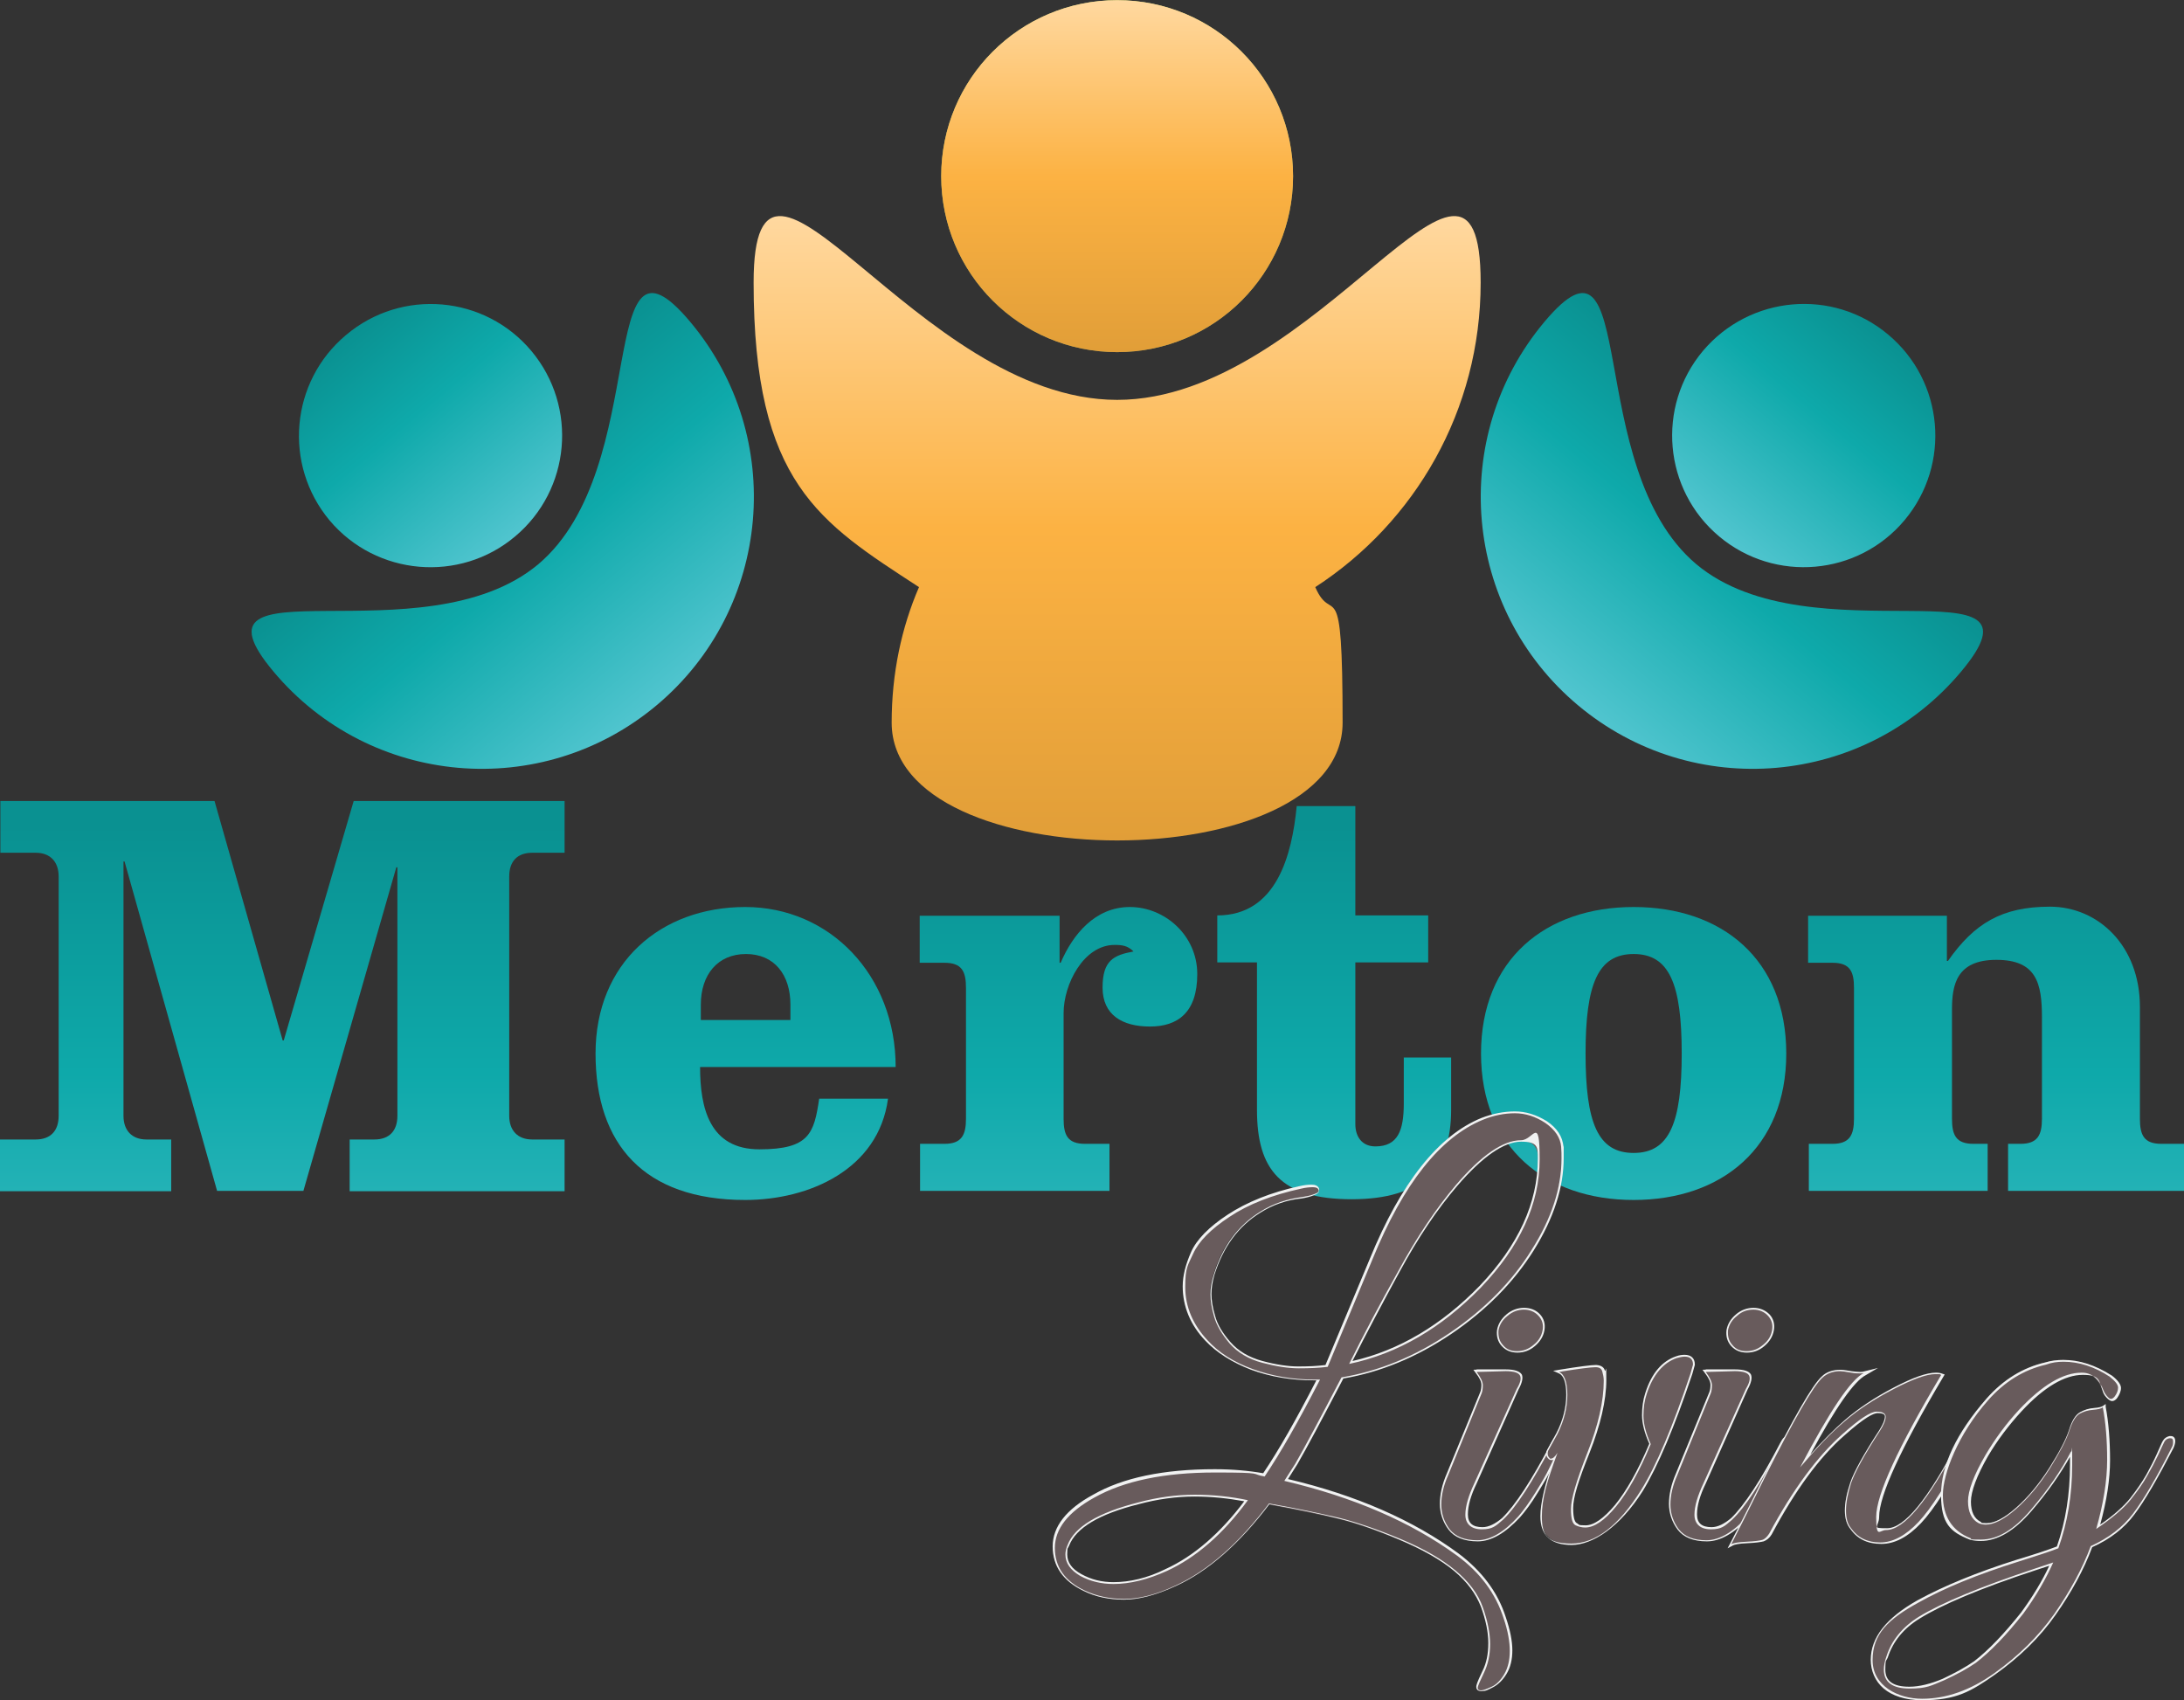 <?xml version="1.0" encoding="UTF-8"?>
<svg xmlns="http://www.w3.org/2000/svg" xmlns:xlink="http://www.w3.org/1999/xlink" width="280px" height="218px" viewBox="0 0 280 218" version="1.1">
  <rect x="0" y="0" width="280" height="218" fill="#333333" stroke="none"/>
  <defs>
    <linearGradient id="linear0" gradientUnits="userSpaceOnUse" x1="77.5" y1="239.4" x2="77.5" y2="69.5" gradientTransform="matrix(0.467,0,0,-0.467,0,217.699)">
      <stop offset="0" style="stop-color:rgb(3.922%,56.863%,56.863%);stop-opacity:1;"></stop>
      <stop offset="0.4" style="stop-color:rgb(5.49%,66.275%,66.667%);stop-opacity:1;"></stop>
      <stop offset="1" style="stop-color:rgb(31.765%,77.255%,81.176%);stop-opacity:1;"></stop>
    </linearGradient>
    <linearGradient id="linear1" gradientUnits="userSpaceOnUse" x1="204.7" y1="239.4" x2="204.7" y2="69.5" gradientTransform="matrix(0.467,0,0,-0.467,0,217.699)">
      <stop offset="0" style="stop-color:rgb(3.922%,56.863%,56.863%);stop-opacity:1;"></stop>
      <stop offset="0.4" style="stop-color:rgb(5.49%,66.275%,66.667%);stop-opacity:1;"></stop>
      <stop offset="1" style="stop-color:rgb(31.765%,77.255%,81.176%);stop-opacity:1;"></stop>
    </linearGradient>
    <linearGradient id="linear2" gradientUnits="userSpaceOnUse" x1="290.6" y1="239.4" x2="290.6" y2="69.5" gradientTransform="matrix(0.467,0,0,-0.467,0,217.699)">
      <stop offset="0" style="stop-color:rgb(3.922%,56.863%,56.863%);stop-opacity:1;"></stop>
      <stop offset="0.4" style="stop-color:rgb(5.49%,66.275%,66.667%);stop-opacity:1;"></stop>
      <stop offset="1" style="stop-color:rgb(31.765%,77.255%,81.176%);stop-opacity:1;"></stop>
    </linearGradient>
    <linearGradient id="linear3" gradientUnits="userSpaceOnUse" x1="366.3" y1="239.4" x2="366.3" y2="69.5" gradientTransform="matrix(0.467,0,0,-0.467,0,217.699)">
      <stop offset="0" style="stop-color:rgb(3.922%,56.863%,56.863%);stop-opacity:1;"></stop>
      <stop offset="0.4" style="stop-color:rgb(5.49%,66.275%,66.667%);stop-opacity:1;"></stop>
      <stop offset="1" style="stop-color:rgb(31.765%,77.255%,81.176%);stop-opacity:1;"></stop>
    </linearGradient>
    <linearGradient id="linear4" gradientUnits="userSpaceOnUse" x1="448.5" y1="239.4" x2="448.5" y2="69.5" gradientTransform="matrix(0.467,0,0,-0.467,0,217.699)">
      <stop offset="0" style="stop-color:rgb(3.922%,56.863%,56.863%);stop-opacity:1;"></stop>
      <stop offset="0.4" style="stop-color:rgb(5.49%,66.275%,66.667%);stop-opacity:1;"></stop>
      <stop offset="1" style="stop-color:rgb(31.765%,77.255%,81.176%);stop-opacity:1;"></stop>
    </linearGradient>
    <linearGradient id="linear5" gradientUnits="userSpaceOnUse" x1="548" y1="239.4" x2="548" y2="69.5" gradientTransform="matrix(0.467,0,0,-0.467,0,217.699)">
      <stop offset="0" style="stop-color:rgb(3.922%,56.863%,56.863%);stop-opacity:1;"></stop>
      <stop offset="0.4" style="stop-color:rgb(5.49%,66.275%,66.667%);stop-opacity:1;"></stop>
      <stop offset="1" style="stop-color:rgb(31.765%,77.255%,81.176%);stop-opacity:1;"></stop>
    </linearGradient>
    <linearGradient id="linear6" gradientUnits="userSpaceOnUse" x1="306.7" y1="466" x2="306.7" y2="369.4" gradientTransform="matrix(0.467,0,0,-0.467,0,217.699)">
      <stop offset="0" style="stop-color:rgb(72.549%,78.039%,35.294%);stop-opacity:1;"></stop>
      <stop offset="1" style="stop-color:rgb(53.333%,56.863%,35.294%);stop-opacity:1;"></stop>
    </linearGradient>
    <linearGradient id="linear7" gradientUnits="userSpaceOnUse" x1="306.7" y1="369.4" x2="306.7" y2="466" gradientTransform="matrix(0.467,0,0,-0.467,0,217.699)">
      <stop offset="0" style="stop-color:rgb(88.235%,61.961%,21.961%);stop-opacity:1;"></stop>
      <stop offset="0.5" style="stop-color:rgb(98.824%,69.804%,26.275%);stop-opacity:1;"></stop>
      <stop offset="1" style="stop-color:rgb(100%,84.706%,62.353%);stop-opacity:1;"></stop>
    </linearGradient>
    <linearGradient id="linear8" gradientUnits="userSpaceOnUse" x1="306.7" y1="235.4" x2="306.7" y2="406.7" gradientTransform="matrix(0.467,0,0,-0.467,0,217.699)">
      <stop offset="0" style="stop-color:rgb(88.235%,61.961%,21.961%);stop-opacity:1;"></stop>
      <stop offset="0.5" style="stop-color:rgb(98.824%,69.804%,26.275%);stop-opacity:1;"></stop>
      <stop offset="1" style="stop-color:rgb(100%,84.706%,62.353%);stop-opacity:1;"></stop>
    </linearGradient>
    <linearGradient id="linear9" gradientUnits="userSpaceOnUse" x1="181.8" y1="481.6" x2="181.8" y2="409.3" gradientTransform="matrix(0.358,-0.3,-0.3,-0.358,123.843,269.83)">
      <stop offset="0" style="stop-color:rgb(3.922%,56.863%,56.863%);stop-opacity:1;"></stop>
      <stop offset="0.4" style="stop-color:rgb(5.49%,66.275%,66.667%);stop-opacity:1;"></stop>
      <stop offset="1" style="stop-color:rgb(31.765%,77.255%,81.176%);stop-opacity:1;"></stop>
    </linearGradient>
    <linearGradient id="linear10" gradientUnits="userSpaceOnUse" x1="181.8" y1="437.2" x2="181.8" y2="348.8" gradientTransform="matrix(0.358,-0.3,-0.3,-0.358,123.843,269.83)">
      <stop offset="0" style="stop-color:rgb(3.922%,56.863%,56.863%);stop-opacity:1;"></stop>
      <stop offset="0.4" style="stop-color:rgb(5.49%,66.275%,66.667%);stop-opacity:1;"></stop>
      <stop offset="1" style="stop-color:rgb(31.765%,77.255%,81.176%);stop-opacity:1;"></stop>
    </linearGradient>
    <linearGradient id="linear11" gradientUnits="userSpaceOnUse" x1="-6.9" y1="640" x2="-6.9" y2="567.7" gradientTransform="matrix(-0.358,-0.3,0.3,-0.358,47.538,269.83)">
      <stop offset="0" style="stop-color:rgb(3.922%,56.863%,56.863%);stop-opacity:1;"></stop>
      <stop offset="0.4" style="stop-color:rgb(5.49%,66.275%,66.667%);stop-opacity:1;"></stop>
      <stop offset="1" style="stop-color:rgb(31.765%,77.255%,81.176%);stop-opacity:1;"></stop>
    </linearGradient>
    <linearGradient id="linear12" gradientUnits="userSpaceOnUse" x1="-7" y1="595.6" x2="-7" y2="507.3" gradientTransform="matrix(-0.358,-0.3,0.3,-0.358,47.538,269.83)">
      <stop offset="0" style="stop-color:rgb(3.922%,56.863%,56.863%);stop-opacity:1;"></stop>
      <stop offset="0.4" style="stop-color:rgb(5.49%,66.275%,66.667%);stop-opacity:1;"></stop>
      <stop offset="1" style="stop-color:rgb(31.765%,77.255%,81.176%);stop-opacity:1;"></stop>
    </linearGradient>
  </defs>
  <g id="surface1">
    <path style=" stroke:none;fill-rule:nonzero;fill:url(#linear0);" d="M 27.504 102.695 L 36.238 133.383 L 36.379 133.383 L 45.344 102.695 L 72.383 102.695 L 72.383 109.328 L 68.227 109.328 C 66.312 109.328 65.285 110.449 65.285 112.363 L 65.285 143.055 C 65.285 144.922 66.359 146.09 68.227 146.09 L 72.383 146.09 L 72.383 152.723 L 44.828 152.723 L 44.828 146.09 L 48.004 146.09 C 49.922 146.09 50.949 144.969 50.949 143.055 L 50.949 111.195 L 50.809 111.195 L 38.898 152.676 L 27.832 152.676 L 15.969 110.449 L 15.832 110.449 L 15.832 143.055 C 15.832 144.922 16.906 146.09 18.773 146.09 L 21.949 146.09 L 21.949 152.723 L 0 152.723 L 0 146.09 L 4.578 146.09 C 6.492 146.09 7.52 144.969 7.52 143.055 L 7.52 112.363 C 7.52 110.496 6.445 109.328 4.578 109.328 L 0.047 109.328 L 0.047 102.695 Z M 27.504 102.695 "></path>
    <path style=" stroke:none;fill-rule:nonzero;fill:url(#linear1);" d="M 89.754 136.793 C 89.754 142.07 90.969 147.352 97.363 147.352 C 103.762 147.352 104.371 145.297 105.023 140.859 L 113.848 140.859 C 112.637 149.918 103.762 153.844 95.543 153.844 C 82.562 153.844 76.352 146.695 76.352 135.066 C 76.352 123.434 84.711 116.285 95.543 116.285 C 106.379 116.285 114.828 125.023 114.828 136.793 Z M 101.336 130.77 L 101.336 128.805 C 101.336 124.977 99.281 122.312 95.637 122.312 C 91.996 122.312 89.848 124.977 89.848 128.805 L 89.848 130.77 Z M 101.336 130.77 "></path>
    <path style=" stroke:none;fill-rule:nonzero;fill:url(#linear2);" d="M 117.91 117.406 L 135.844 117.406 L 135.844 123.434 L 135.984 123.434 C 137.523 119.836 140.375 116.285 144.855 116.285 C 149.34 116.285 153.496 119.93 153.496 124.883 C 153.496 129.832 150.973 131.609 147.426 131.609 C 143.875 131.609 141.355 130.113 141.355 126.609 C 141.355 123.105 142.801 122.453 145.324 121.984 C 144.578 121.238 143.875 121.145 142.895 121.145 C 138.926 121.145 136.359 126.191 136.359 129.879 L 136.359 143.426 C 136.359 145.527 136.871 146.648 139.113 146.648 L 142.242 146.648 L 142.242 152.676 L 117.957 152.676 L 117.957 146.648 L 121.086 146.648 C 123.281 146.648 123.844 145.527 123.844 143.426 L 123.844 126.656 C 123.844 124.555 123.328 123.434 121.086 123.434 L 117.91 123.434 Z M 117.91 117.406 "></path>
    <path style=" stroke:none;fill-rule:nonzero;fill:url(#linear3);" d="M 173.762 103.348 L 173.762 117.363 L 183.102 117.363 L 183.102 123.387 L 173.762 123.387 L 173.762 144.129 C 173.762 145.715 174.602 146.977 176.332 146.977 C 179.227 146.977 179.973 144.922 179.973 141.465 L 179.973 135.578 L 186.043 135.578 L 186.043 142.305 C 186.043 149.688 182.402 153.75 173.297 153.75 C 164.191 153.75 161.152 149.965 161.152 142.305 L 161.152 123.387 L 156.062 123.387 L 156.062 117.363 C 163.676 117.363 165.637 109.605 166.246 103.348 Z M 173.762 103.348 "></path>
    <path style=" stroke:none;fill-rule:nonzero;fill:url(#linear4);" d="M 229.008 135.066 C 229.008 147.117 220.742 153.844 209.441 153.844 C 198.141 153.844 189.875 147.117 189.875 135.066 C 189.875 123.012 198.141 116.285 209.441 116.285 C 220.742 116.285 229.008 122.969 229.008 135.066 Z M 203.277 135.066 C 203.277 143.988 204.863 147.816 209.441 147.816 C 214.016 147.816 215.605 143.988 215.605 135.066 C 215.605 126.145 214.016 122.312 209.441 122.312 C 204.863 122.312 203.277 126.145 203.277 135.066 Z M 203.277 135.066 "></path>
    <path style=" stroke:none;fill-rule:nonzero;fill:url(#linear5);" d="M 249.602 117.406 L 249.602 123.199 L 249.738 123.199 C 253.102 118.391 256.652 116.242 262.816 116.242 C 268.98 116.242 274.348 121.238 274.348 129.086 L 274.348 143.426 C 274.348 145.527 274.863 146.648 277.105 146.648 L 280 146.648 L 280 152.676 L 257.445 152.676 L 257.445 146.648 L 259.031 146.648 C 261.227 146.648 261.789 145.527 261.789 143.426 L 261.789 130.441 C 261.789 126.051 261.086 123.059 255.949 123.059 C 250.812 123.059 250.254 126.285 250.254 129.461 L 250.254 143.426 C 250.254 145.527 250.766 146.648 253.008 146.648 L 254.828 146.648 L 254.828 152.676 L 231.902 152.676 L 231.902 146.648 L 234.938 146.648 C 237.133 146.648 237.691 145.527 237.691 143.426 L 237.691 126.656 C 237.691 124.555 237.18 123.434 234.938 123.434 L 231.809 123.434 L 231.809 117.406 Z M 249.602 117.406 "></path>
    <path style=" stroke:none;fill-rule:nonzero;fill:url(#linear6);" d="M 165.777 22.582 C 165.777 35.055 155.691 45.145 143.223 45.145 C 130.754 45.145 120.668 35.055 120.668 22.582 C 120.668 10.109 130.754 0.02 143.223 0.02 C 155.691 0.02 165.777 10.109 165.777 22.582 Z M 165.777 22.582 "></path>
    <path style=" stroke:none;fill-rule:nonzero;fill:url(#linear7);" d="M 165.777 22.582 C 165.777 35.055 155.691 45.145 143.223 45.145 C 130.754 45.145 120.668 35.055 120.668 22.582 C 120.668 10.109 130.754 0.02 143.223 0.02 C 155.691 0.02 165.777 10.109 165.777 22.582 Z M 165.777 22.582 "></path>
    <path style=" stroke:none;fill-rule:nonzero;fill:url(#linear8);" d="M 189.828 36.223 C 189.828 10.484 168.953 51.266 143.223 51.266 C 117.492 51.266 96.617 10.484 96.617 36.223 C 96.617 61.961 105.07 66.961 117.82 75.273 C 115.578 80.457 114.316 86.344 114.316 92.652 C 114.316 112.785 172.129 112.785 172.129 92.652 C 172.129 72.52 170.867 80.457 168.625 75.273 C 181.422 66.961 189.828 52.617 189.828 36.223 Z M 189.828 36.223 "></path>
    <path style=" stroke:none;fill-rule:nonzero;fill:url(#linear9);" d="M 68.133 45.004 C 74.109 52.152 73.176 62.801 66.031 68.781 C 58.934 74.762 48.238 73.824 42.262 66.727 C 36.285 59.578 37.219 48.93 44.363 42.949 C 51.508 36.922 62.156 37.859 68.133 45.004 Z M 68.133 45.004 "></path>
    <path style=" stroke:none;fill-rule:nonzero;fill:url(#linear10);" d="M 88.492 41.266 C 100.867 56.027 98.953 78.031 84.195 90.41 C 69.441 102.789 47.445 100.871 35.07 86.109 C 22.695 71.352 54.262 84.711 69.02 72.332 C 83.73 59.906 76.117 26.508 88.492 41.266 Z M 88.492 41.266 "></path>
    <path style=" stroke:none;fill-rule:nonzero;fill:url(#linear11);" d="M 218.312 45.004 C 212.336 52.152 213.27 62.801 220.414 68.781 C 227.559 74.762 238.207 73.824 244.184 66.68 C 250.16 59.531 249.227 48.883 242.082 42.902 C 234.984 36.922 224.336 37.859 218.312 45.004 Z M 218.312 45.004 "></path>
    <path style=" stroke:none;fill-rule:nonzero;fill:url(#linear12);" d="M 198 41.266 C 185.625 56.027 187.539 78.031 202.293 90.41 C 217.051 102.789 239.047 100.871 251.422 86.109 C 263.797 71.352 232.227 84.711 217.473 72.332 C 202.715 59.906 210.375 26.508 198 41.266 Z M 198 41.266 "></path>
    <path style=" stroke:none;fill-rule:nonzero;fill:rgb(40.784%,35.686%,36.078%);fill-opacity:1;" d="M 189.875 216.812 C 189.406 216.812 189.359 216.531 189.359 216.391 C 189.359 216.25 189.453 215.879 190.152 214.43 C 190.668 213.402 190.902 212.188 190.902 210.785 C 190.902 209.383 190.574 207.844 189.965 206.113 C 189.359 204.434 188.191 202.844 186.512 201.441 C 184.828 200.043 182.449 198.641 179.414 197.426 C 176.426 196.164 173.762 195.277 171.52 194.715 C 169.328 194.203 166.336 193.594 162.648 192.895 C 158.867 197.941 154.852 201.488 150.695 203.359 C 148.219 204.527 145.977 205.086 144.062 205.086 C 142.148 205.086 140.422 204.715 138.926 203.965 C 136.312 202.75 135.004 200.883 135.004 198.406 C 135.004 195.93 136.73 193.734 140.141 191.867 C 143.969 189.719 149.199 188.645 155.691 188.645 C 162.18 188.645 160.078 188.832 161.996 189.156 C 163.957 186.215 166.289 182.105 168.953 176.965 L 168.391 176.965 C 165.543 176.965 162.883 176.5 160.453 175.613 C 158.023 174.723 156.062 173.461 154.617 171.922 C 152.703 169.914 151.77 167.578 151.77 165.008 C 151.77 162.438 152.141 162.203 152.844 160.664 C 153.543 159.121 155.129 157.488 157.559 155.898 C 159.988 154.312 163.07 153.098 166.711 152.254 C 167.316 152.117 167.832 152.07 168.207 152.07 C 168.578 152.07 168.953 152.207 169.047 152.441 C 169.094 152.535 169.094 152.629 169.047 152.723 C 168.953 152.91 168.766 153.051 168.438 153.145 C 167.973 153.328 167.457 153.469 166.852 153.516 C 164.938 153.75 163.164 154.359 161.48 155.387 C 158.633 157.113 156.625 159.824 155.551 163.418 C 155.27 164.262 155.129 165.102 155.129 165.848 C 155.129 166.598 155.27 167.578 155.598 168.699 C 155.926 169.773 156.578 170.941 157.605 172.109 C 158.633 173.277 160.035 174.07 161.762 174.535 C 163.535 175.004 165.078 175.238 166.383 175.238 C 167.691 175.238 168.906 175.191 169.98 175.051 L 175.676 161.363 C 179.645 151.695 184.41 145.621 189.922 143.426 C 191.367 142.867 192.816 142.586 194.168 142.586 C 195.523 142.586 196.879 143.008 198.141 143.848 C 199.398 144.688 200.102 145.762 200.195 146.977 C 200.238 147.492 200.238 148.004 200.238 148.473 C 200.238 152.207 198.934 156.18 196.41 160.242 C 193.891 164.309 190.34 167.902 185.855 170.941 C 181.422 173.93 176.75 175.844 172.035 176.641 C 169.281 181.965 167.316 185.562 166.152 187.664 L 164.844 189.719 C 173.621 191.82 181.047 195.043 186.84 199.293 C 189.828 201.488 191.836 204.199 192.863 207.375 C 193.422 209.012 193.656 210.41 193.656 211.578 C 193.656 212.746 193.422 213.773 192.91 214.57 C 192.441 215.363 191.836 215.926 191.227 216.25 C 190.621 216.625 190.152 216.812 189.875 216.812 Z M 153.215 191.773 C 150.879 191.773 148.5 192.102 146.023 192.754 C 140.934 194.016 137.898 195.836 137.012 198.172 C 136.824 198.594 136.73 198.969 136.73 199.34 C 136.73 200.414 137.34 201.305 138.598 201.957 C 139.859 202.656 141.262 202.984 142.754 202.984 C 144.25 202.984 147.145 202.426 149.574 201.305 C 153.215 199.621 156.672 196.633 159.801 192.43 C 157.652 191.961 155.457 191.773 153.215 191.773 Z M 195.012 146.277 C 192.77 146.277 189.965 148.191 186.746 151.977 C 184.176 155.012 181.699 158.703 179.367 163 C 177.078 167.203 174.977 171.129 173.156 174.723 C 179.273 173.371 184.828 170.098 189.734 165.008 C 194.684 159.824 197.203 154.359 197.203 148.66 C 197.203 147.023 196.504 146.277 195.012 146.277 Z M 195.012 146.277 "></path>
    <path style=" stroke:none;fill-rule:nonzero;fill:rgb(94.51%,94.902%,94.902%);fill-opacity:1;" d="M 194.215 142.727 C 195.57 142.727 196.879 143.148 198.141 143.988 C 199.352 144.828 200.055 145.855 200.148 147.023 C 200.195 147.539 200.195 148.051 200.195 148.52 C 200.195 152.254 198.934 156.18 196.363 160.242 C 193.844 164.309 190.34 167.855 185.855 170.895 C 181.375 173.93 176.75 175.797 171.988 176.594 C 169.234 181.871 167.273 185.562 166.059 187.664 L 164.656 189.859 C 173.574 191.961 180.906 195.137 186.793 199.434 C 189.781 201.629 191.742 204.293 192.77 207.469 C 193.328 209.105 193.562 210.504 193.562 211.672 C 193.562 212.84 193.328 213.82 192.863 214.617 C 192.395 215.41 191.836 215.969 191.227 216.25 C 190.621 216.531 190.152 216.719 189.875 216.719 C 189.594 216.719 189.453 216.625 189.453 216.391 C 189.453 216.156 189.734 215.551 190.246 214.477 C 190.762 213.402 191.039 212.188 191.039 210.785 C 191.039 209.383 190.715 207.797 190.105 206.066 C 189.5 204.34 188.285 202.75 186.605 201.352 C 184.875 199.902 182.543 198.547 179.508 197.285 C 176.473 196.023 173.855 195.137 171.613 194.578 C 169.371 194.062 166.43 193.41 162.695 192.754 C 158.867 197.848 154.898 201.352 150.742 203.266 C 148.266 204.434 146.07 204.992 144.156 204.992 C 142.242 204.992 140.559 204.621 139.066 203.918 C 136.496 202.703 135.238 200.883 135.238 198.453 C 135.238 196.023 136.918 193.875 140.281 192.008 C 144.109 189.859 149.246 188.785 155.785 188.785 C 162.32 188.785 160.219 188.973 162.133 189.297 C 164.145 186.309 166.523 182.152 169.234 176.871 L 168.484 176.871 C 165.637 176.871 163.023 176.406 160.594 175.52 C 158.164 174.629 156.25 173.414 154.805 171.828 C 152.934 169.82 151.953 167.531 151.953 165.008 C 151.953 162.484 152.281 162.25 152.98 160.711 C 153.684 159.168 155.223 157.582 157.652 155.992 C 160.035 154.402 163.117 153.191 166.805 152.395 C 167.41 152.254 167.879 152.207 168.301 152.207 C 168.719 152.207 168.953 152.301 169.047 152.535 C 169.141 152.77 168.953 152.957 168.484 153.098 C 168.02 153.281 167.504 153.375 166.945 153.469 C 165.031 153.703 163.207 154.312 161.574 155.34 C 158.68 157.113 156.719 159.824 155.598 163.465 C 155.316 164.309 155.176 165.148 155.176 165.941 C 155.176 166.734 155.316 167.672 155.645 168.793 C 155.969 169.914 156.625 171.035 157.652 172.25 C 158.68 173.414 160.078 174.258 161.855 174.723 C 163.629 175.191 165.172 175.426 166.523 175.426 C 167.879 175.426 169.094 175.379 170.215 175.238 L 175.957 161.457 C 179.926 151.742 184.645 145.809 190.105 143.566 C 191.461 143.008 192.863 142.727 194.215 142.727 M 172.969 174.863 C 179.227 173.555 184.828 170.238 189.875 165.055 C 194.871 159.824 197.391 154.359 197.391 148.613 C 197.391 142.867 196.598 146.184 195.012 146.184 C 192.723 146.184 189.922 148.098 186.652 151.93 C 184.082 154.965 181.609 158.656 179.273 162.953 C 176.891 167.203 174.789 171.172 172.969 174.863 M 142.754 203.078 C 144.855 203.078 147.145 202.52 149.621 201.398 C 153.355 199.668 156.812 196.68 159.988 192.336 C 157.793 191.867 155.504 191.633 153.168 191.633 C 150.832 191.633 148.406 191.961 145.977 192.613 C 140.793 193.922 137.758 195.746 136.871 198.078 C 136.684 198.5 136.59 198.922 136.59 199.293 C 136.59 200.414 137.246 201.305 138.504 202.051 C 139.812 202.75 141.215 203.078 142.754 203.078 M 194.215 142.492 C 192.816 142.492 191.367 142.773 189.922 143.332 C 184.41 145.574 179.602 151.648 175.629 161.363 L 169.934 175.004 C 168.859 175.145 167.691 175.191 166.43 175.191 C 165.172 175.191 163.582 174.957 161.855 174.492 C 160.125 174.023 158.773 173.23 157.746 172.062 C 156.719 170.895 156.062 169.773 155.785 168.699 C 155.457 167.625 155.316 166.688 155.316 165.895 C 155.316 165.102 155.457 164.309 155.691 163.465 C 156.812 159.871 158.773 157.207 161.574 155.48 C 163.207 154.449 164.984 153.844 166.852 153.656 C 167.457 153.562 168.02 153.422 168.438 153.238 C 168.812 153.098 169.047 152.957 169.094 152.723 C 169.141 152.582 169.141 152.441 169.094 152.348 C 168.953 152.023 168.625 151.883 168.16 151.883 C 167.691 151.883 167.227 151.93 166.617 152.07 C 162.93 152.863 159.848 154.125 157.418 155.711 C 154.988 157.301 153.402 158.934 152.703 160.523 C 152 162.113 151.629 163.559 151.629 164.914 C 151.629 167.484 152.609 169.867 154.523 171.875 C 155.969 173.414 157.98 174.676 160.406 175.613 C 162.836 176.5 165.543 176.965 168.391 176.965 L 168.766 176.965 C 166.199 181.965 163.91 185.98 161.949 188.879 C 160.078 188.551 157.98 188.363 155.738 188.363 C 149.199 188.363 143.969 189.438 140.141 191.633 C 136.684 193.504 134.957 195.746 134.957 198.266 C 134.957 200.789 136.312 202.703 138.926 203.965 C 140.422 204.715 142.195 205.086 144.109 205.086 C 146.023 205.086 148.266 204.48 150.789 203.312 C 154.898 201.441 158.914 197.895 162.742 192.848 C 166.383 193.504 169.328 194.109 171.52 194.672 C 173.715 195.184 176.379 196.117 179.367 197.379 C 182.355 198.641 184.738 199.996 186.418 201.398 C 188.098 202.797 189.219 204.34 189.875 206.02 C 190.48 207.703 190.809 209.242 190.809 210.645 C 190.809 212.047 190.574 213.215 190.059 214.242 C 189.359 215.691 189.266 216.062 189.266 216.25 C 189.266 216.438 189.312 216.812 189.922 216.812 C 190.527 216.812 190.715 216.672 191.367 216.344 C 192.02 216.016 192.629 215.457 193.141 214.617 C 193.656 213.773 193.891 212.746 193.891 211.578 C 193.891 210.41 193.609 208.965 193.047 207.328 C 192.02 204.105 189.965 201.398 186.977 199.156 C 181.188 194.902 173.855 191.68 165.125 189.625 L 166.336 187.711 C 167.551 185.609 169.465 182.012 172.223 176.734 C 176.938 175.938 181.609 174.023 186.043 171.035 C 190.527 167.996 194.074 164.402 196.645 160.289 C 199.211 156.18 200.473 152.207 200.473 148.473 C 200.473 144.734 200.473 147.492 200.426 146.977 C 200.332 145.715 199.633 144.641 198.324 143.754 C 196.973 142.914 195.617 142.492 194.215 142.492 Z M 173.391 174.492 C 175.164 170.988 177.219 167.109 179.461 163 C 181.793 158.703 184.27 155.012 186.84 152.023 C 190.059 148.285 192.816 146.371 195.012 146.371 C 197.203 146.371 197.156 147.07 197.156 148.566 C 197.156 154.219 194.637 159.684 189.688 164.867 C 184.828 169.867 179.367 173.137 173.391 174.492 Z M 142.754 202.844 C 141.262 202.844 139.906 202.52 138.645 201.816 C 137.43 201.164 136.824 200.32 136.824 199.293 C 136.824 198.266 136.918 198.547 137.059 198.172 C 137.945 195.883 140.934 194.109 145.977 192.848 C 148.406 192.195 150.832 191.867 153.121 191.867 C 155.41 191.867 157.465 192.102 159.52 192.473 C 156.438 196.586 153.027 199.527 149.434 201.164 C 147.098 202.332 144.809 202.844 142.754 202.844 Z M 142.754 202.844 "></path>
    <path style=" stroke:none;fill-rule:nonzero;fill:rgb(40.784%,35.686%,36.078%);fill-opacity:1;" d="M 189.453 197.566 C 187.773 197.566 186.559 197.051 185.812 196.117 C 185.062 195.137 184.691 194.062 184.691 192.895 C 184.691 191.727 184.969 190.418 185.578 189.066 L 189.875 178.555 C 189.965 178.32 190.012 177.992 190.012 177.574 C 190.012 177.152 189.734 176.641 189.219 175.984 L 189.078 175.797 L 193.004 175.797 C 194.074 175.75 194.73 175.938 194.918 176.359 C 195.102 176.777 194.965 177.34 194.496 178.18 L 189.172 190.141 C 188.426 191.727 188.051 193.035 188.051 194.156 C 188.051 195.277 188.707 195.883 190.012 195.883 C 191.32 195.883 191.695 195.465 192.629 194.672 C 194.262 193.082 196.41 189.859 198.934 185 C 199.168 184.488 199.445 184.254 199.727 184.254 C 200.008 184.254 199.961 184.301 200.055 184.395 C 200.195 184.488 200.238 184.672 200.238 184.906 C 200.238 185.141 200.055 185.609 199.68 186.355 C 199.305 187.102 198.98 187.805 198.699 188.363 C 198.418 188.973 197.812 189.953 197.02 191.309 C 196.176 192.66 195.43 193.734 194.73 194.438 C 192.91 196.539 191.086 197.566 189.453 197.566 Z M 194.543 173.277 C 193.75 173.277 193.094 172.996 192.629 172.48 C 192.16 171.922 191.977 171.266 192.066 170.52 C 192.207 169.773 192.629 169.117 193.234 168.559 C 193.891 168.043 194.59 167.766 195.383 167.766 C 196.176 167.766 196.832 168.043 197.344 168.559 C 197.859 169.117 198 169.773 197.859 170.52 C 197.719 171.266 197.297 171.922 196.691 172.434 C 196.039 172.996 195.289 173.277 194.543 173.277 Z M 194.543 173.277 "></path>
    <path style=" stroke:none;fill-rule:nonzero;fill:rgb(94.51%,94.902%,94.902%);fill-opacity:1;" d="M 195.383 167.902 C 196.129 167.902 196.785 168.184 197.25 168.699 C 197.719 169.211 197.906 169.82 197.766 170.566 C 197.625 171.312 197.25 171.922 196.598 172.434 C 195.992 172.949 195.289 173.23 194.496 173.23 C 193.703 173.23 193.141 172.996 192.676 172.434 C 192.207 171.922 192.066 171.312 192.113 170.566 C 192.254 169.82 192.629 169.211 193.281 168.699 C 193.938 168.137 194.637 167.902 195.383 167.902 M 193.047 175.797 C 194.074 175.797 194.684 175.984 194.871 176.359 C 195.059 176.734 194.918 177.293 194.449 178.086 L 189.031 190.141 C 188.285 191.727 187.867 193.082 187.867 194.203 C 187.867 195.324 188.566 196.07 189.965 196.07 C 191.367 196.07 191.742 195.652 192.676 194.855 C 194.355 193.27 196.457 190.047 199.027 185.141 C 199.258 184.672 199.492 184.441 199.68 184.441 C 199.867 184.441 199.867 184.488 199.961 184.535 C 200.055 184.625 200.102 184.766 200.102 184.953 C 200.102 185.141 199.914 185.609 199.539 186.355 C 199.168 187.102 198.84 187.805 198.559 188.363 C 198.277 188.973 197.719 189.953 196.879 191.309 C 196.039 192.66 195.289 193.688 194.637 194.438 C 192.816 196.445 191.039 197.473 189.406 197.473 C 187.773 197.473 186.605 197.004 185.855 196.07 C 185.156 195.137 184.781 194.062 184.781 192.895 C 184.781 191.727 185.062 190.465 185.672 189.109 L 189.965 178.602 C 190.059 178.367 190.105 177.992 190.105 177.574 C 190.105 177.152 189.828 176.594 189.312 175.891 L 193.047 175.797 M 195.383 167.672 C 194.59 167.672 193.797 167.949 193.141 168.512 C 192.488 169.07 192.066 169.727 191.93 170.52 C 191.836 171.312 192.02 172.016 192.535 172.574 C 193.047 173.137 193.703 173.414 194.543 173.414 C 195.383 173.414 196.129 173.137 196.785 172.574 C 197.438 172.016 197.859 171.359 198 170.566 C 198.141 169.773 197.953 169.07 197.438 168.512 C 196.926 167.949 196.223 167.672 195.383 167.672 Z M 193.047 175.566 L 189.359 175.566 C 189.359 175.613 188.895 175.613 188.895 175.613 L 189.172 175.984 C 189.688 176.641 189.922 177.152 189.922 177.527 C 189.922 177.898 189.875 178.227 189.781 178.461 L 185.484 188.926 C 184.875 190.324 184.598 191.633 184.598 192.801 C 184.598 193.969 184.969 195.137 185.719 196.117 C 186.465 197.098 187.727 197.613 189.453 197.613 C 191.18 197.613 192.957 196.586 194.871 194.531 C 195.523 193.781 196.316 192.754 197.156 191.352 C 198 190 198.559 189.02 198.84 188.41 C 199.121 187.805 199.445 187.148 199.82 186.402 C 200.332 185.375 200.379 185.047 200.379 184.906 C 200.379 184.625 200.332 184.441 200.195 184.301 C 200.055 184.16 199.914 184.113 199.773 184.113 C 199.445 184.113 199.168 184.395 198.887 184.953 C 196.363 189.812 194.215 193.035 192.582 194.625 C 191.695 195.371 190.855 195.793 190.059 195.793 C 188.801 195.793 188.191 195.277 188.191 194.156 C 188.191 193.035 188.566 191.727 189.312 190.188 L 194.684 178.133 C 195.148 177.293 195.289 176.641 195.102 176.219 C 194.824 175.797 194.168 175.566 193.047 175.566 Z M 193.047 175.566 "></path>
    <path style=" stroke:none;fill-rule:nonzero;fill:rgb(40.784%,35.686%,36.078%);fill-opacity:1;" d="M 201.453 197.988 C 198.887 197.988 197.578 196.773 197.578 194.391 C 197.578 192.008 198.184 190.188 199.352 186.867 C 199.168 187.055 199.027 187.102 198.887 187.102 C 198.746 187.102 198.699 187.055 198.605 186.961 C 198.324 186.684 198.277 186.355 198.418 185.98 L 199.633 183.785 C 200.473 182.152 200.895 180.469 200.895 178.836 C 200.895 177.199 200.566 176.266 199.867 175.984 L 199.492 175.844 L 199.914 175.844 C 202.527 175.379 204.023 175.191 204.582 175.191 L 204.676 175.191 C 205.191 175.238 205.516 175.426 205.609 175.797 C 205.703 176.172 205.797 176.547 205.797 177.012 C 205.797 179.629 205.098 182.758 203.648 186.309 C 202.25 189.859 201.547 192.242 201.547 193.457 C 201.547 194.672 201.828 195.371 202.109 195.465 C 202.48 195.652 202.902 195.746 203.277 195.746 C 204.395 195.746 205.703 194.855 207.152 193.082 C 208.598 191.309 210.094 188.645 211.543 185.188 C 210.934 183.832 210.605 182.617 210.605 181.543 C 210.605 180.469 210.746 179.535 211.027 178.695 C 211.867 176.219 213.176 174.676 214.949 174.07 C 215.324 173.93 215.652 173.883 215.977 173.883 C 216.77 173.883 217.191 174.258 217.191 175.051 L 216.863 176.219 C 214.578 183.039 212.43 188.035 210.516 191.168 C 207.617 195.699 204.582 197.988 201.453 197.988 Z M 201.453 197.988 "></path>
    <path style=" stroke:none;fill-rule:nonzero;fill:rgb(94.51%,94.902%,94.902%);fill-opacity:1;" d="M 215.977 173.93 C 216.68 173.93 217.051 174.258 217.051 174.957 L 216.723 176.125 C 214.438 182.945 212.336 187.945 210.375 191.074 C 207.523 195.605 204.582 197.895 201.453 197.895 C 198.324 197.895 197.672 196.727 197.672 194.438 C 197.672 192.148 198.324 189.953 199.68 186.262 C 199.352 186.777 199.074 187.008 198.84 187.008 C 198.605 187.008 198.699 186.961 198.652 186.914 C 198.418 186.684 198.371 186.402 198.465 186.027 L 199.68 183.832 C 200.52 182.152 200.941 180.469 200.941 178.836 C 200.941 177.199 200.566 176.172 199.867 175.891 C 202.434 175.473 203.977 175.285 204.535 175.285 L 204.582 175.285 C 205.051 175.285 205.332 175.473 205.422 175.844 C 205.516 176.172 205.609 176.594 205.609 177.012 C 205.609 179.629 204.91 182.711 203.508 186.262 C 202.109 189.812 201.406 192.195 201.406 193.457 C 201.406 194.715 201.594 195.371 202.016 195.559 C 202.434 195.746 202.809 195.836 203.23 195.836 C 204.395 195.836 205.703 194.949 207.199 193.129 C 208.691 191.309 210.188 188.645 211.633 185.141 C 211.027 183.785 210.699 182.57 210.699 181.496 C 210.699 180.422 210.84 179.535 211.121 178.695 C 211.914 176.266 213.223 174.723 214.949 174.117 C 215.324 174.023 215.652 173.93 215.977 173.93 M 215.977 173.695 C 215.652 173.695 215.277 173.742 214.902 173.883 C 213.082 174.492 211.727 176.078 210.934 178.602 C 210.652 179.441 210.516 180.422 210.516 181.449 C 210.516 182.477 210.84 183.738 211.449 185.094 C 210 188.551 208.504 191.168 207.059 192.941 C 205.609 194.672 204.348 195.559 203.277 195.559 C 202.203 195.559 202.527 195.465 202.156 195.277 C 201.969 195.184 201.688 194.809 201.688 193.363 C 201.688 191.914 202.387 189.766 203.789 186.262 C 205.191 182.711 205.938 179.535 205.938 176.918 C 205.938 174.305 205.891 176.078 205.75 175.703 C 205.656 175.379 205.375 175.051 204.676 175.004 L 204.582 175.004 C 204.023 175.004 202.48 175.191 199.914 175.613 L 199.121 175.75 L 199.867 176.078 C 200.473 176.359 200.801 177.246 200.801 178.836 C 200.801 180.422 200.379 182.105 199.539 183.738 L 198.324 185.934 C 198.141 186.355 198.23 186.777 198.559 187.055 C 198.652 187.148 198.793 187.195 198.934 187.195 C 199.074 187.195 199.121 187.195 199.168 187.148 C 198.047 190.324 197.484 192.754 197.484 194.391 C 197.484 196.867 198.84 198.078 201.5 198.078 C 204.164 198.078 207.711 195.746 210.605 191.168 C 212.523 188.035 214.668 182.992 216.957 176.172 L 217.285 175.004 L 217.285 174.91 C 217.285 174.164 216.816 173.695 215.977 173.695 Z M 215.977 173.695 "></path>
    <path style=" stroke:none;fill-rule:nonzero;fill:rgb(40.784%,35.686%,36.078%);fill-opacity:1;" d="M 218.824 197.566 C 217.145 197.566 215.93 197.051 215.184 196.117 C 214.438 195.137 214.062 194.062 214.062 192.895 C 214.062 191.727 214.344 190.418 214.949 189.066 L 219.246 178.555 C 219.34 178.32 219.387 177.992 219.387 177.574 C 219.387 177.152 219.105 176.641 218.594 175.984 L 218.453 175.797 L 222.375 175.797 C 223.449 175.75 224.102 175.938 224.289 176.359 C 224.477 176.777 224.336 177.34 223.871 178.18 L 218.547 190.141 C 217.797 191.727 217.426 193.035 217.426 194.156 C 217.426 195.277 218.078 195.883 219.387 195.883 C 220.695 195.883 221.066 195.465 222 194.672 C 223.637 193.082 225.785 189.859 228.305 185 C 228.539 184.488 228.82 184.254 229.098 184.254 C 229.379 184.254 229.332 184.301 229.426 184.395 C 229.566 184.488 229.613 184.672 229.613 184.906 C 229.613 185.141 229.426 185.609 229.051 186.355 C 228.68 187.102 228.352 187.805 228.07 188.363 C 227.793 188.973 227.184 189.953 226.391 191.309 C 225.551 192.66 224.805 193.734 224.102 194.438 C 222.281 196.539 220.508 197.566 218.824 197.566 Z M 223.914 173.277 C 223.121 173.277 222.469 172.996 222 172.48 C 221.535 171.922 221.348 171.266 221.441 170.52 C 221.582 169.773 222 169.117 222.609 168.559 C 223.262 168.043 223.961 167.766 224.758 167.766 C 225.551 167.766 226.203 168.043 226.719 168.559 C 227.23 169.117 227.371 169.773 227.23 170.52 C 227.09 171.266 226.672 171.922 226.062 172.434 C 225.41 172.996 224.711 173.277 223.914 173.277 Z M 223.914 173.277 "></path>
    <path style=" stroke:none;fill-rule:nonzero;fill:rgb(94.51%,94.902%,94.902%);fill-opacity:1;" d="M 224.805 167.902 C 225.551 167.902 226.203 168.184 226.672 168.699 C 227.137 169.211 227.324 169.82 227.184 170.566 C 227.043 171.312 226.672 171.922 226.016 172.434 C 225.41 172.949 224.711 173.23 223.914 173.23 C 223.121 173.23 222.562 172.996 222.094 172.434 C 221.629 171.922 221.488 171.312 221.535 170.566 C 221.676 169.82 222.047 169.211 222.703 168.699 C 223.309 168.137 224.008 167.902 224.805 167.902 M 222.422 175.797 C 223.449 175.797 224.055 175.984 224.242 176.359 C 224.43 176.734 224.289 177.293 223.824 178.086 L 218.406 190.141 C 217.66 191.727 217.238 193.082 217.238 194.203 C 217.238 195.324 217.938 196.07 219.34 196.07 C 220.742 196.07 221.113 195.652 222.047 194.855 C 223.73 193.27 225.832 190.047 228.398 185.141 C 228.633 184.672 228.867 184.441 229.051 184.441 C 229.238 184.441 229.238 184.488 229.332 184.535 C 229.426 184.625 229.473 184.766 229.473 184.953 C 229.473 185.141 229.285 185.609 228.914 186.355 C 228.539 187.102 228.211 187.805 227.934 188.363 C 227.652 188.973 227.09 189.953 226.25 191.309 C 225.41 192.66 224.664 193.688 224.008 194.438 C 222.188 196.445 220.414 197.473 218.777 197.473 C 217.145 197.473 215.977 197.004 215.23 196.07 C 214.531 195.137 214.156 194.062 214.156 192.895 C 214.156 191.727 214.438 190.465 215.043 189.109 L 219.34 178.602 C 219.434 178.367 219.48 177.992 219.48 177.574 C 219.48 177.152 219.199 176.594 218.688 175.891 L 222.422 175.797 M 224.805 167.672 C 224.008 167.672 223.215 167.949 222.562 168.512 C 221.906 169.07 221.488 169.727 221.348 170.52 C 221.254 171.312 221.441 172.016 221.953 172.574 C 222.469 173.137 223.121 173.414 223.961 173.414 C 224.805 173.414 225.551 173.137 226.203 172.574 C 226.859 172.016 227.277 171.359 227.418 170.566 C 227.559 169.773 227.371 169.07 226.859 168.512 C 226.297 167.949 225.598 167.672 224.805 167.672 Z M 222.422 175.566 L 218.734 175.566 C 218.734 175.613 218.266 175.613 218.266 175.613 L 218.547 175.984 C 219.059 176.641 219.293 177.152 219.293 177.527 C 219.293 177.898 219.246 178.227 219.152 178.461 L 214.855 188.926 C 214.25 190.324 213.969 191.633 213.969 192.801 C 213.969 193.969 214.344 195.137 215.09 196.117 C 215.836 197.098 217.098 197.613 218.824 197.613 C 220.555 197.613 222.328 196.586 224.242 194.531 C 224.898 193.781 225.691 192.754 226.531 191.352 C 227.371 190 227.934 189.02 228.211 188.41 C 228.492 187.805 228.82 187.148 229.191 186.402 C 229.707 185.375 229.754 185.047 229.754 184.906 C 229.754 184.625 229.707 184.441 229.566 184.301 C 229.426 184.16 229.285 184.113 229.145 184.113 C 228.82 184.113 228.539 184.395 228.258 184.953 C 225.738 189.812 223.59 193.035 221.953 194.625 C 221.066 195.371 220.227 195.793 219.434 195.793 C 218.172 195.793 217.566 195.277 217.566 194.156 C 217.566 193.035 217.938 191.727 218.688 190.188 L 224.055 178.133 C 224.523 177.293 224.664 176.641 224.477 176.219 C 224.242 175.797 223.59 175.566 222.422 175.566 Z M 222.422 175.566 "></path>
    <path style=" stroke:none;fill-rule:nonzero;fill:rgb(40.784%,35.686%,36.078%);fill-opacity:1;" d="M 221.906 197.848 C 222.609 196.492 224.055 193.641 226.156 189.438 C 229.988 181.824 232.414 177.621 233.582 176.547 C 234.145 176.031 234.938 175.75 235.871 175.75 C 236.805 175.75 236.523 175.797 237.273 175.938 C 237.691 176.031 238.066 176.031 238.391 176.031 C 238.719 176.031 238.766 176.031 238.906 175.984 L 239.84 175.75 L 239 176.219 C 237.457 177.012 234.891 180.75 231.387 187.336 C 233.254 185.234 234.938 183.461 236.477 182.152 C 238.207 180.656 240.309 179.301 242.734 178.039 C 245.211 176.734 246.984 176.125 248.105 176.125 C 249.227 176.125 248.664 176.172 248.898 176.266 L 249.039 176.266 C 249.039 176.312 248.945 176.453 248.945 176.453 C 243.438 185.656 240.68 191.727 240.68 194.531 C 240.68 197.332 241.055 196.07 241.848 196.07 C 244.09 196.07 247.172 192.336 251 185 C 251.234 184.441 251.516 184.207 251.746 184.207 C 251.98 184.207 251.887 184.207 251.934 184.254 C 252.262 184.395 252.402 184.625 252.402 184.859 C 252.402 185.094 252.309 185.375 252.121 185.703 C 249.738 190.277 247.73 193.457 246.051 195.23 C 244.418 197.004 242.688 197.895 241.055 197.895 C 239.418 197.895 238.113 197.285 237.227 196.023 C 236.758 195.465 236.523 194.672 236.523 193.688 C 236.523 192.707 236.758 191.539 237.227 190.141 C 237.691 188.785 238.906 186.496 240.961 183.414 C 241.426 182.664 241.66 182.059 241.66 181.637 C 241.66 181.219 241.66 181.078 240.633 181.078 C 239.605 181.078 238.438 182.059 236.336 183.926 C 233.117 186.73 229.988 191.027 226.996 196.633 C 226.719 197.098 226.391 197.379 226.016 197.473 C 225.691 197.566 224.988 197.66 224.008 197.707 C 223.027 197.754 222.422 197.848 222.094 198.035 L 221.77 198.219 Z M 221.906 197.848 "></path>
    <path style=" stroke:none;fill-rule:nonzero;fill:rgb(94.51%,94.902%,94.902%);fill-opacity:1;" d="M 235.918 175.797 C 236.105 175.797 236.57 175.844 237.316 175.984 C 237.785 176.078 238.16 176.078 238.438 176.078 C 238.719 176.078 238.812 176.078 238.953 176.031 C 237.273 176.871 234.562 180.938 230.781 188.129 C 232.883 185.656 234.797 183.645 236.523 182.199 C 238.254 180.703 240.355 179.348 242.781 178.086 C 245.211 176.824 246.984 176.172 248.105 176.172 C 249.227 176.172 248.617 176.219 248.852 176.312 C 243.344 185.562 240.539 191.633 240.539 194.484 C 240.539 197.332 240.961 196.164 241.801 196.164 C 244.09 196.164 247.172 192.473 251.047 185.047 C 251.281 184.535 251.516 184.301 251.699 184.301 C 251.887 184.301 251.793 184.301 251.84 184.348 C 252.121 184.488 252.262 184.625 252.262 184.859 C 252.262 185.094 252.168 185.328 251.98 185.656 C 249.602 190.23 247.59 193.41 245.957 195.137 C 244.324 196.867 242.688 197.754 241.055 197.754 C 239.418 197.754 238.16 197.145 237.316 195.93 C 236.852 195.371 236.664 194.625 236.664 193.641 C 236.664 192.66 236.898 191.492 237.316 190.141 C 237.785 188.785 239 186.543 241.008 183.461 C 241.52 182.664 241.754 182.059 241.754 181.637 C 241.754 181.219 241.383 180.984 240.586 180.984 C 239.793 180.984 238.344 181.965 236.199 183.879 C 232.977 186.73 229.848 190.98 226.812 196.633 C 226.531 197.051 226.25 197.332 225.926 197.426 C 225.598 197.52 224.941 197.613 223.914 197.66 C 222.934 197.707 222.281 197.801 221.953 197.988 C 222.656 196.633 224.102 193.781 226.203 189.531 C 229.988 182.012 232.461 177.715 233.629 176.641 C 234.234 176.078 234.984 175.797 235.918 175.797 M 240.773 175.379 L 238.906 175.844 C 238.766 175.891 238.625 175.891 238.438 175.891 C 238.16 175.891 237.785 175.844 237.363 175.797 C 236.336 175.613 236.059 175.613 235.965 175.613 C 234.984 175.613 234.145 175.891 233.582 176.453 C 232.367 177.527 229.941 181.777 226.109 189.391 C 224.008 193.641 222.562 196.445 221.859 197.801 L 221.488 198.5 L 222.188 198.125 C 222.375 198.035 222.844 197.895 224.055 197.848 C 225.082 197.801 225.738 197.707 226.109 197.613 C 226.484 197.473 226.859 197.191 227.137 196.727 C 230.125 191.121 233.254 186.824 236.477 184.02 C 239.094 181.684 240.215 181.172 240.727 181.172 C 241.66 181.172 241.66 181.496 241.66 181.59 C 241.66 182.012 241.426 182.57 240.961 183.32 C 238.953 186.402 237.691 188.691 237.227 190.047 C 236.758 191.445 236.523 192.613 236.523 193.641 C 236.523 194.672 236.758 195.465 237.273 196.07 C 238.16 197.332 239.465 197.941 241.195 197.941 C 242.922 197.941 244.602 197.051 246.285 195.277 C 247.918 193.551 249.973 190.324 252.355 185.746 C 252.543 185.422 252.637 185.141 252.637 184.859 C 252.637 184.582 252.543 184.348 252.074 184.113 C 251.609 183.879 251.934 184.066 251.84 184.066 C 251.422 184.066 251.141 184.582 250.953 184.953 C 247.172 192.242 244.137 195.93 241.941 195.93 C 239.746 195.93 240.914 195.793 240.914 194.484 C 240.914 191.727 243.715 185.656 249.18 176.453 L 249.32 176.219 L 249.039 176.125 C 248.805 176.031 248.527 175.984 248.199 175.984 C 247.031 175.984 245.258 176.594 242.781 177.898 C 240.355 179.16 238.254 180.562 236.523 182.059 C 235.172 183.227 233.676 184.719 232.09 186.496 C 235.309 180.469 237.738 177.059 239.188 176.312 Z M 240.773 175.379 "></path>
    <path style=" stroke:none;fill-rule:nonzero;fill:rgb(40.784%,35.686%,36.078%);fill-opacity:1;" d="M 246.426 217.887 C 242.129 217.887 239.98 216.156 239.98 212.793 C 239.98 209.43 241.988 207.469 245.91 205.273 C 249.227 203.453 253.523 201.676 258.66 200.043 C 260.992 199.34 262.723 198.734 263.797 198.312 C 264.965 195.09 265.523 191.539 265.523 187.711 C 265.523 183.879 265.523 186.684 265.43 186.309 C 264.168 188.645 262.488 191.074 260.387 193.551 C 258.238 196.07 256.09 197.379 253.941 197.379 C 251.793 197.379 253.008 197.332 252.496 197.191 C 250.113 196.211 248.898 194.344 248.898 191.539 C 248.898 188.738 250.859 183.738 254.738 179.301 C 256.84 176.871 259.359 175.332 262.207 174.676 C 262.957 174.445 263.75 174.352 264.543 174.352 C 266.598 174.352 268.605 175.004 270.52 176.312 C 271.266 176.918 271.641 177.387 271.641 177.809 C 271.641 178.227 271.5 178.602 271.223 179.02 C 271.035 179.254 270.848 179.395 270.66 179.395 C 270.473 179.395 270.332 179.301 270.195 179.16 C 269.867 178.883 269.68 178.602 269.586 178.32 C 269.027 176.777 268.141 176.031 266.879 176.031 C 264.543 176.031 261.883 177.621 258.938 180.75 C 257.305 182.523 255.855 184.488 254.645 186.543 C 253.195 189.066 252.449 191.074 252.449 192.43 C 252.449 193.781 252.867 194.672 253.754 195.137 C 254.035 195.277 254.363 195.324 254.645 195.324 C 255.625 195.324 256.93 194.672 258.426 193.316 C 259.965 191.961 261.414 190.23 262.723 188.176 C 264.031 186.121 264.871 184.488 265.242 183.367 C 265.617 182.152 266.086 181.449 266.598 181.125 C 267.113 180.797 267.719 180.656 268.371 180.609 C 268.98 180.562 269.398 180.469 269.586 180.328 L 269.727 180.234 L 269.727 180.422 C 270.148 182.34 270.332 184.625 270.332 187.242 C 270.332 189.859 269.867 192.613 268.98 195.793 C 270.895 194.438 272.293 193.27 273.09 192.195 C 273.977 191.074 274.676 190.094 275.191 189.203 C 275.703 188.316 276.172 187.383 276.543 186.543 C 276.965 185.609 277.246 185.094 277.34 184.812 C 277.477 184.535 277.758 184.348 278.086 184.254 L 278.227 184.254 C 278.414 184.254 278.691 184.348 278.691 184.812 C 278.691 185.281 278.691 185.328 278.457 185.656 C 276.496 189.531 274.816 192.43 273.508 194.156 C 272.203 195.883 270.379 197.285 268.094 198.312 C 267.02 201.211 265.43 204.105 263.422 207.004 C 261.367 209.898 258.754 212.422 255.672 214.617 C 252.637 216.766 249.508 217.887 246.426 217.887 Z M 260.902 201.211 C 253.941 203.5 248.945 205.602 246.098 207.375 C 243.996 208.684 242.641 210.363 241.988 212.422 C 241.754 213.074 241.66 213.59 241.66 214.055 C 241.66 215.645 242.688 216.391 244.836 216.391 C 246.984 216.391 247.59 216.016 249.227 215.316 C 250.859 214.617 252.215 213.82 253.289 213.074 C 255.109 211.672 257.164 209.57 259.312 206.77 C 260.902 204.668 262.16 202.562 263.047 200.555 Z M 260.902 201.211 "></path>
    <path style=" stroke:none;fill-rule:nonzero;fill:rgb(94.51%,94.902%,94.902%);fill-opacity:1;" d="M 264.543 174.582 C 266.551 174.582 268.559 175.238 270.473 176.5 C 271.176 177.059 271.547 177.527 271.547 177.898 C 271.547 178.273 271.406 178.648 271.129 179.02 C 270.988 179.207 270.801 179.348 270.66 179.348 C 270.52 179.348 270.426 179.301 270.285 179.16 C 270.008 178.883 269.82 178.602 269.727 178.367 C 269.121 176.777 268.184 175.984 266.879 175.984 C 264.496 175.984 261.836 177.574 258.848 180.75 C 257.164 182.57 255.766 184.488 254.551 186.543 C 253.055 189.109 252.309 191.121 252.309 192.473 C 252.309 193.828 252.773 194.809 253.664 195.277 C 253.988 195.418 254.27 195.465 254.598 195.465 C 255.625 195.465 256.93 194.809 258.473 193.457 C 260.012 192.102 261.461 190.371 262.77 188.316 C 264.074 186.215 264.918 184.625 265.289 183.461 C 265.664 182.293 266.086 181.59 266.598 181.262 C 267.113 180.984 267.672 180.797 268.324 180.75 C 268.934 180.703 269.398 180.609 269.586 180.422 C 269.961 182.34 270.148 184.625 270.148 187.195 C 270.148 189.766 269.68 192.754 268.746 196.023 C 270.801 194.625 272.293 193.363 273.184 192.242 C 274.07 191.121 274.77 190.141 275.285 189.203 C 275.797 188.316 276.266 187.43 276.684 186.543 C 277.105 185.656 277.34 185.094 277.477 184.859 C 277.617 184.582 277.852 184.441 278.133 184.395 L 278.273 184.395 C 278.504 184.395 278.598 184.535 278.598 184.812 C 278.598 185.094 278.598 185.281 278.414 185.609 C 276.449 189.531 274.77 192.336 273.461 194.062 C 272.156 195.793 270.332 197.191 268.047 198.219 C 266.973 201.117 265.383 204.012 263.375 206.91 C 261.32 209.805 258.754 212.328 255.672 214.523 C 252.59 216.719 249.508 217.793 246.426 217.793 C 243.344 217.793 240.074 216.156 240.074 212.84 C 240.074 209.523 242.035 207.609 245.957 205.461 C 249.273 203.594 253.523 201.863 258.707 200.23 C 261.086 199.48 262.816 198.922 263.891 198.5 C 265.059 195.23 265.664 191.68 265.664 187.805 C 265.664 183.926 265.664 186.449 265.523 186.074 C 264.262 188.504 262.535 191.027 260.34 193.594 C 258.191 196.117 256.09 197.379 253.988 197.379 C 251.887 197.379 253.055 197.332 252.59 197.191 C 250.254 196.258 249.086 194.391 249.086 191.68 C 249.086 188.973 251 183.926 254.875 179.535 C 256.977 177.152 259.453 175.613 262.301 174.957 C 263.047 174.676 263.797 174.582 264.543 174.582 M 263.234 200.32 L 260.855 201.117 C 253.848 203.453 248.898 205.508 246.004 207.281 C 243.902 208.59 242.5 210.32 241.848 212.375 C 241.613 213.027 241.52 213.59 241.52 214.055 C 241.52 215.691 242.641 216.484 244.836 216.484 C 247.031 216.484 247.59 216.109 249.273 215.41 C 250.906 214.664 252.262 213.914 253.336 213.168 C 255.156 211.766 257.211 209.664 259.406 206.863 C 261.039 204.621 262.301 202.426 263.234 200.32 M 264.543 174.352 C 263.75 174.352 262.957 174.445 262.207 174.676 C 259.359 175.332 256.84 176.871 254.691 179.301 C 250.812 183.738 248.852 187.898 248.852 191.633 C 248.852 195.371 250.066 196.398 252.496 197.379 C 252.961 197.52 253.477 197.566 253.941 197.566 C 256.09 197.566 258.285 196.258 260.48 193.688 C 262.488 191.352 264.121 189.02 265.383 186.777 C 265.383 187.055 265.383 187.383 265.383 187.758 C 265.383 191.539 264.824 195.09 263.703 198.266 C 262.629 198.688 260.949 199.246 258.613 199.949 C 253.43 201.582 249.133 203.359 245.816 205.18 C 241.848 207.422 239.84 209.945 239.84 212.793 C 239.84 215.645 242.035 217.98 246.426 217.98 C 250.812 217.98 252.684 216.859 255.812 214.664 C 258.895 212.469 261.555 209.898 263.562 207.004 C 265.57 204.152 267.156 201.258 268.23 198.359 C 270.52 197.332 272.34 195.93 273.648 194.156 C 274.957 192.43 276.637 189.531 278.645 185.656 C 278.785 185.328 278.879 185.047 278.879 184.766 C 278.879 184.16 278.457 184.113 278.32 184.113 L 278.133 184.113 C 277.758 184.207 277.477 184.395 277.293 184.719 C 277.152 184.953 276.918 185.516 276.496 186.449 C 276.125 187.289 275.656 188.176 275.145 189.109 C 274.629 190 273.93 191.027 273.09 192.102 C 272.293 193.082 271.035 194.25 269.258 195.465 C 270.102 192.383 270.52 189.625 270.52 187.195 C 270.52 184.766 270.332 182.293 269.961 180.375 L 269.961 180.004 C 269.961 180.004 269.633 180.234 269.633 180.234 C 269.492 180.328 269.211 180.469 268.465 180.516 C 267.812 180.562 267.203 180.75 266.645 181.078 C 266.086 181.402 265.617 182.152 265.242 183.414 C 264.871 184.535 264.031 186.168 262.723 188.223 C 261.414 190.277 259.965 192.008 258.473 193.316 C 256.977 194.625 255.719 195.277 254.738 195.277 C 253.754 195.277 254.176 195.23 253.895 195.09 C 253.102 194.672 252.684 193.828 252.684 192.52 C 252.684 191.215 253.43 189.203 254.875 186.684 C 256.09 184.625 257.539 182.711 259.172 180.938 C 262.066 177.809 264.73 176.266 267.02 176.266 C 269.305 176.266 269.074 177.012 269.633 178.508 C 269.727 178.789 269.961 179.113 270.285 179.395 C 270.473 179.535 270.613 179.629 270.801 179.629 C 270.988 179.629 271.266 179.488 271.453 179.207 C 271.734 178.789 271.922 178.367 271.922 177.945 C 271.922 177.527 271.547 176.965 270.754 176.359 C 268.605 175.004 266.598 174.352 264.496 174.352 Z M 244.789 216.25 C 242.734 216.25 241.707 215.551 241.707 214.055 C 241.707 212.562 241.801 213.074 242.035 212.469 C 242.688 210.457 244.043 208.777 246.098 207.516 C 248.945 205.742 253.895 203.641 260.855 201.352 L 262.723 200.742 C 261.836 202.656 260.621 204.668 259.125 206.723 C 256.93 209.477 254.922 211.578 253.102 212.98 C 252.027 213.727 250.672 214.477 249.086 215.223 C 247.547 215.879 246.051 216.25 244.789 216.25 Z M 244.789 216.25 "></path>
  </g>
</svg>

